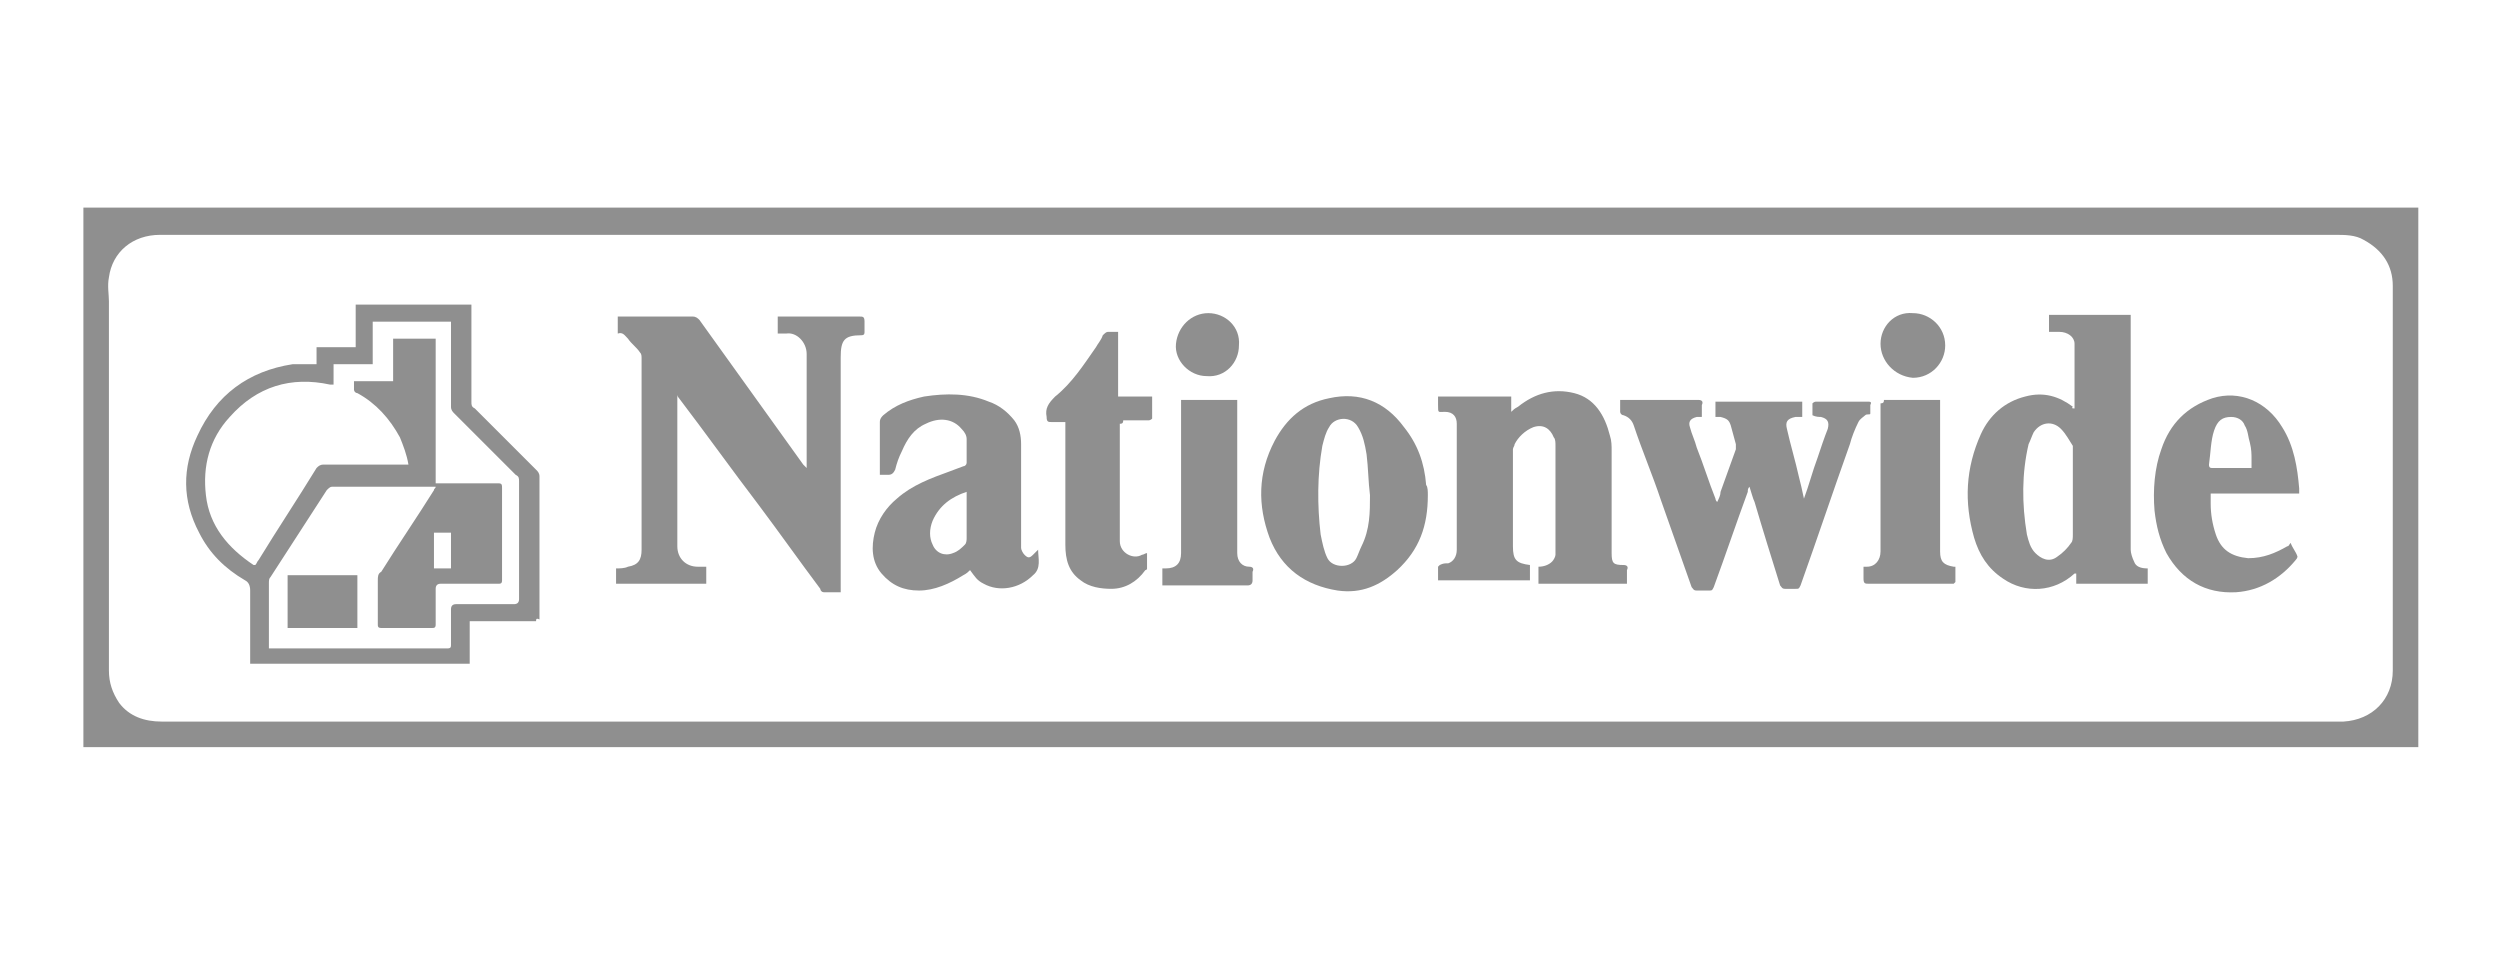 <?xml version="1.0" encoding="UTF-8"?>
<!-- Generator: Adobe Illustrator 23.0.6, SVG Export Plug-In . SVG Version: 6.00 Build 0)  -->
<svg xmlns="http://www.w3.org/2000/svg" xmlns:xlink="http://www.w3.org/1999/xlink" id="Layer_1" x="0px" y="0px" viewBox="0 0 146.9 56.1" style="enable-background:new 0 0 146.9 56.1;" xml:space="preserve">
<style type="text/css">
	.st0{fill:#8F8F8F;}
</style>
<g id="nationwide_1_">
	<g id="dqFHYj.tif_1_">
		<g>
			<path class="st0" d="M4.9,43.9c0-10.6,0-21.1,0-31.7c45.7,0,91.5,0,137.2,0c0,10.6,0,21.1,0,31.7C96.3,43.9,50.6,43.9,4.9,43.9z      M73.5,42.4c20.8,0,41.7,0,62.5,0c0.6,0,1.1,0,1.7,0c1.7-0.1,2.9-1.3,2.9-3c0-1.7,0-3.5,0-5.2c0-5.8,0-11.6,0-17.4     c0-1.2-0.6-2.1-1.7-2.7c-0.5-0.3-1.1-0.3-1.7-0.3c-38.8,0-77.5,0-116.3,0c-3.8,0-7.6,0-11.5,0c-1.6,0-2.8,1-3,2.5     c-0.1,0.5,0,1,0,1.4c0,7.2,0,14.5,0,21.7c0,0.7,0.2,1.3,0.6,1.9c0.6,0.8,1.5,1.1,2.5,1.1C30.8,42.4,52.2,42.4,73.5,42.4z"></path>
			<path class="st0" d="M31.5,36.5c-1.3,0-2.6,0-3.9,0c0,0.8,0,1.7,0,2.5c-4.3,0-8.6,0-12.9,0c0-0.1,0-0.2,0-0.3c0-1.3,0-2.7,0-4     c0-0.3-0.1-0.5-0.3-0.6c-1.2-0.7-2.1-1.6-2.7-2.8c-1-1.9-1-3.8-0.1-5.7c1.1-2.4,3-3.8,5.6-4.2c0.2,0,0.4,0,0.7,0     c0.2,0,0.4,0,0.7,0c0-0.3,0-0.7,0-1c0.8,0,1.5,0,2.3,0c0-0.9,0-1.7,0-2.5c2.3,0,4.5,0,6.8,0c0,0.1,0,0.2,0,0.3c0,1.8,0,3.6,0,5.4     c0,0.2,0,0.3,0.2,0.4c1.2,1.2,2.4,2.4,3.6,3.6c0.1,0.1,0.2,0.2,0.2,0.4c0,2.8,0,5.6,0,8.4C31.5,36.3,31.5,36.4,31.5,36.5z      M19.6,22.6c-0.1,0-0.2,0-0.2,0c-2.3-0.5-4.3,0.1-5.9,1.9c-1.2,1.3-1.6,2.9-1.4,4.6c0.2,1.8,1.3,3.1,2.8,4.1c0,0,0.1,0,0.1,0     c0.1-0.1,0.1-0.2,0.2-0.3c1.1-1.8,2.3-3.6,3.4-5.4c0.1-0.1,0.2-0.2,0.4-0.2c1.6,0,3.1,0,4.7,0c0.1,0,0.2,0,0.3,0     c-0.1-0.6-0.3-1.1-0.5-1.6c-0.6-1.1-1.4-2-2.5-2.6c-0.1,0-0.2-0.1-0.2-0.2c0-0.2,0-0.3,0-0.5c0.8,0,1.5,0,2.3,0     c0-0.9,0-1.7,0-2.5c0.9,0,1.7,0,2.5,0c0,2.8,0,5.6,0,8.5c0.1,0,0.2,0,0.3,0c1.1,0,2.3,0,3.4,0c0.2,0,0.2,0.1,0.2,0.3     c0,1.8,0,3.6,0,5.4c0,0.2-0.1,0.2-0.2,0.2c-1.1,0-2.3,0-3.4,0c-0.2,0-0.3,0.1-0.3,0.3c0,0.7,0,1.4,0,2.1c0,0.2-0.1,0.2-0.2,0.2     c-1,0-2,0-3,0c-0.2,0-0.2-0.1-0.2-0.2c0-0.9,0-1.8,0-2.6c0-0.2,0-0.4,0.2-0.5c1-1.6,2.1-3.2,3.1-4.8c0-0.1,0.1-0.1,0.1-0.2     c-0.1,0-0.1,0-0.2,0c-2,0-3.9,0-5.9,0c-0.1,0-0.2,0.1-0.3,0.2c-1.1,1.7-2.2,3.4-3.3,5.1c-0.1,0.1-0.1,0.2-0.1,0.4     c0,1.2,0,2.4,0,3.6c0,0.1,0,0.2,0,0.2c0.1,0,0.1,0,0.2,0c3.4,0,6.9,0,10.3,0c0.2,0,0.2-0.1,0.2-0.2c0-0.7,0-1.4,0-2.1     c0-0.2,0.1-0.3,0.3-0.3c1.1,0,2.3,0,3.4,0c0.2,0,0.3-0.1,0.3-0.3c0-2.3,0-4.6,0-6.9c0-0.2,0-0.3-0.2-0.4     c-1.2-1.2-2.4-2.4-3.6-3.6c-0.1-0.1-0.2-0.2-0.2-0.4c0-1.6,0-3.1,0-4.7c0-0.1,0-0.2,0-0.3c-1.5,0-3.1,0-4.6,0c0,0.8,0,1.7,0,2.5     c-0.8,0-1.5,0-2.3,0C19.6,21.8,19.6,22.2,19.6,22.6z M26.5,31.3c-0.4,0-0.7,0-1,0c0,0.7,0,1.4,0,2.1c0.3,0,0.7,0,1,0     C26.5,32.6,26.5,32,26.5,31.3z"></path>
			<path class="st0" d="M49.4,34.8c-0.4,0-0.7,0-1,0c-0.1,0-0.2-0.1-0.2-0.2c-1.2-1.6-2.4-3.3-3.6-4.9c-1.6-2.1-3.1-4.2-4.7-6.3     c0,0-0.1-0.1-0.1-0.2c0,0.1,0,0.2,0,0.3c0,2.9,0,5.7,0,8.6c0,0.7,0.5,1.2,1.2,1.2c0.2,0,0.3,0,0.5,0c0,0.3,0,0.7,0,1     c-1.7,0-3.5,0-5.3,0c0-0.3,0-0.6,0-0.9c0.2,0,0.5,0,0.7-0.1c0.6-0.1,0.8-0.4,0.8-1c0-3.7,0-7.5,0-11.2c0-0.2,0-0.3-0.1-0.4     c-0.2-0.3-0.5-0.5-0.7-0.8c-0.2-0.2-0.3-0.4-0.6-0.3c0-0.3,0-0.6,0-1c0.1,0,0.2,0,0.2,0c1.4,0,2.8,0,4.2,0c0.2,0,0.3,0.1,0.4,0.2     c2,2.8,4.1,5.7,6.1,8.5c0.1,0.1,0.1,0.1,0.2,0.2c0-0.1,0-0.2,0-0.3c0-2.1,0-4.3,0-6.4c0-0.7-0.6-1.3-1.2-1.2c-0.1,0-0.3,0-0.5,0     c0-0.3,0-0.7,0-1c0.1,0,0.2,0,0.2,0c1.5,0,3.1,0,4.6,0c0.2,0,0.3,0,0.3,0.3c0,0.2,0,0.4,0,0.6c0,0.1,0,0.2-0.2,0.2     c-1,0-1.2,0.3-1.2,1.3c0,4.5,0,9,0,13.6C49.4,34.5,49.4,34.6,49.4,34.8z"></path>
			<path class="st0" d="M121.9,24c0-1.3,0-2.5,0-3.8c0-0.4-0.4-0.7-0.9-0.7c-0.2,0-0.4,0-0.6,0c0-0.2,0-0.3,0-0.5c0-0.1,0-0.3,0-0.5     c1.6,0,3.2,0,4.8,0c0,0.1,0,0.2,0,0.3c0,4.5,0,9,0,13.5c0,0.2,0.1,0.5,0.2,0.7c0.1,0.3,0.4,0.4,0.8,0.4c0,0.3,0,0.6,0,0.9     c-1.4,0-2.8,0-4.2,0c0-0.2,0-0.4,0-0.6c0,0-0.1,0-0.1,0c-1.2,1.1-2.9,1.2-4.2,0.3c-0.9-0.6-1.4-1.4-1.7-2.4     c-0.6-2.1-0.5-4.1,0.4-6.1c0.5-1.1,1.4-1.9,2.6-2.2c1.1-0.3,2,0,2.8,0.6C121.7,24,121.8,24,121.9,24C121.8,24,121.8,24,121.9,24z      M121.8,29c0-0.8,0-1.7,0-2.5c0-0.1,0-0.2,0-0.3c-0.2-0.3-0.4-0.7-0.7-1c-0.5-0.5-1.2-0.4-1.6,0.2c-0.1,0.2-0.2,0.5-0.3,0.7     c-0.4,1.7-0.4,3.5-0.1,5.3c0.1,0.4,0.2,0.8,0.5,1.1c0.3,0.3,0.8,0.6,1.3,0.2c0.3-0.2,0.6-0.5,0.8-0.8c0.1-0.1,0.1-0.3,0.1-0.5     C121.8,30.6,121.8,29.8,121.8,29z"></path>
			<path class="st0" d="M102.8,28.6c-0.1,0.1-0.1,0.2-0.1,0.3c-0.7,1.9-1.3,3.7-2,5.6c-0.1,0.2-0.1,0.2-0.3,0.2c-0.2,0-0.4,0-0.7,0     c-0.2,0-0.2-0.1-0.3-0.2c-0.6-1.7-1.2-3.4-1.8-5.1c-0.5-1.5-1.1-2.9-1.6-4.4c-0.1-0.3-0.3-0.5-0.6-0.6c-0.1,0-0.2-0.1-0.2-0.2     c0-0.2,0-0.5,0-0.7c0.1,0,0.2,0,0.2,0c1.5,0,2.9,0,4.4,0c0.2,0,0.3,0.1,0.2,0.3c0,0.2,0,0.4,0,0.7c-0.1,0-0.2,0-0.3,0     c-0.4,0.1-0.5,0.3-0.4,0.6c0.1,0.4,0.3,0.8,0.4,1.2c0.4,1,0.7,2,1.1,3c0,0,0,0.1,0.1,0.2c0.1-0.2,0.2-0.4,0.2-0.6     c0.3-0.8,0.6-1.7,0.9-2.5c0-0.1,0-0.2,0-0.3c-0.1-0.4-0.2-0.7-0.3-1.1c-0.1-0.3-0.2-0.4-0.6-0.5c-0.1,0-0.2,0-0.3,0     c0-0.3,0-0.6,0-0.9c1.7,0,3.4,0,5.1,0c0,0.3,0,0.6,0,0.9c-0.1,0-0.3,0-0.4,0c-0.5,0.1-0.6,0.3-0.5,0.7c0.2,0.9,0.5,1.9,0.7,2.8     c0.1,0.4,0.2,0.8,0.3,1.3c0.3-0.8,0.5-1.6,0.8-2.4c0.2-0.6,0.4-1.2,0.6-1.7c0.1-0.4,0-0.6-0.4-0.7c-0.1,0-0.3,0-0.5-0.1     c0-0.2,0-0.5,0-0.7c0,0,0.1-0.1,0.2-0.1c0.6,0,1.1,0,1.7,0c0.4,0,0.9,0,1.3,0c0.2,0,0.3,0,0.2,0.2c0,0.1,0,0.1,0,0.2     c0,0.1,0,0.3,0,0.3c0,0.1-0.2,0-0.3,0.1c-0.1,0.1-0.3,0.2-0.4,0.4c-0.2,0.4-0.4,0.9-0.5,1.3c-1,2.8-1.9,5.5-2.9,8.3     c-0.1,0.2-0.1,0.2-0.3,0.2c-0.2,0-0.4,0-0.6,0c-0.2,0-0.2-0.1-0.3-0.2c-0.5-1.6-1-3.2-1.5-4.9C103,29.3,102.9,28.9,102.8,28.6z"></path>
			<path class="st0" d="M95.6,34.3c-1.8,0-3.5,0-5.2,0c0-0.2,0-0.3,0-0.5c0-0.1,0-0.3,0-0.5c0.3,0,0.6-0.1,0.8-0.3     c0.1-0.1,0.2-0.3,0.2-0.4c0-2.1,0-4.2,0-6.4c0-0.2,0-0.4-0.1-0.5c-0.2-0.5-0.6-0.8-1.2-0.6c-0.5,0.2-0.9,0.6-1.1,1     c0,0.1-0.1,0.2-0.1,0.3c0,1.9,0,3.8,0,5.7c0,0.8,0.2,1,1,1.1c0,0.3,0,0.6,0,0.9c-1.8,0-3.6,0-5.4,0c0-0.3,0-0.5,0-0.8     c0,0,0.1-0.1,0.1-0.1c0.2-0.1,0.3-0.1,0.5-0.1c0.3-0.1,0.5-0.4,0.5-0.8c0-2.5,0-4.9,0-7.4c0-0.4-0.2-0.7-0.7-0.7     c-0.4,0-0.4,0.1-0.4-0.4c0-0.2,0-0.4,0-0.5c1.4,0,2.9,0,4.3,0c0,0.3,0,0.6,0,0.9c0.1-0.1,0.2-0.2,0.4-0.3c1-0.8,2.1-1.1,3.3-0.8     c1.2,0.3,1.8,1.3,2.1,2.5c0.1,0.3,0.1,0.6,0.1,0.9c0,2,0,4,0,6c0,0.6,0.1,0.7,0.7,0.7c0.2,0,0.3,0.1,0.2,0.3     C95.6,33.8,95.6,34.1,95.6,34.3z"></path>
			<path class="st0" d="M51.7,27.9c0-0.1,0-0.2,0-0.3c0-0.9,0-1.9,0-2.8c0-0.2,0.1-0.3,0.2-0.4c0.7-0.6,1.5-0.9,2.4-1.1     c1.3-0.2,2.6-0.2,3.8,0.3c0.6,0.2,1.1,0.6,1.5,1.1c0.3,0.4,0.4,0.9,0.4,1.4c0,2,0,4.1,0,6.1c0,0.1,0.1,0.3,0.2,0.4     c0.2,0.2,0.3,0.2,0.5,0c0.1-0.1,0.2-0.2,0.3-0.3c0,0.5,0.2,1.1-0.3,1.5c-0.8,0.8-2,1-2.9,0.5c-0.4-0.2-0.5-0.4-0.8-0.8     c-0.1,0.1-0.2,0.2-0.4,0.3c-0.8,0.5-1.7,0.9-2.6,0.9c-0.9,0-1.6-0.3-2.2-1c-0.6-0.7-0.6-1.6-0.4-2.4c0.2-0.8,0.7-1.5,1.3-2     c0.9-0.8,2-1.2,3.1-1.6c0.3-0.1,0.5-0.2,0.8-0.3c0.1,0,0.2-0.1,0.2-0.2c0-0.5,0-0.9,0-1.4c0-0.2-0.1-0.4-0.3-0.6     c-0.5-0.6-1.3-0.7-2.1-0.3c-0.7,0.3-1.1,0.9-1.4,1.6c-0.2,0.4-0.3,0.7-0.4,1.1c-0.1,0.2-0.2,0.3-0.4,0.3     C52.1,27.9,51.9,27.9,51.7,27.9z M56.8,28.9c-0.9,0.3-1.6,0.8-2,1.7c-0.2,0.5-0.2,1,0,1.4c0.2,0.5,0.7,0.7,1.2,0.5     c0.3-0.1,0.5-0.3,0.7-0.5c0.1-0.1,0.1-0.3,0.1-0.4c0-0.8,0-1.6,0-2.4C56.8,29.1,56.8,29,56.8,28.9z"></path>
			<path class="st0" d="M83.9,29.1c0,1.8-0.5,3.2-1.8,4.4c-1,0.9-2.1,1.4-3.5,1.2c-1.9-0.3-3.3-1.3-4-3.1c-0.7-1.9-0.7-3.8,0.3-5.7     c0.7-1.3,1.7-2.2,3.2-2.5c1.8-0.4,3.3,0.2,4.4,1.7c0.8,1,1.2,2.1,1.3,3.4C83.9,28.6,83.9,28.9,83.9,29.1z M80.5,29.1     c-0.1-0.8-0.1-1.6-0.2-2.4c-0.1-0.6-0.2-1.1-0.5-1.6c-0.4-0.7-1.4-0.6-1.7,0c-0.2,0.3-0.3,0.7-0.4,1.1c-0.3,1.7-0.3,3.5-0.1,5.2     c0.1,0.5,0.2,1,0.4,1.4c0.3,0.6,1.4,0.6,1.7,0c0.1-0.2,0.2-0.5,0.3-0.7C80.5,31.1,80.5,30.1,80.5,29.1z"></path>
			<path class="st0" d="M135.1,29c-1.8,0-3.5,0-5.2,0c0,0.2,0,0.4,0,0.6c0,0.6,0.1,1.2,0.3,1.8c0.3,0.9,0.9,1.3,1.9,1.4     c0.9,0,1.6-0.3,2.3-0.7c0.1,0,0.1-0.1,0.2-0.2c0.1,0.3,0.3,0.5,0.4,0.8c0,0,0,0.1-0.1,0.2c-0.9,1.1-2.1,1.8-3.5,1.9     c-1.8,0.1-3.2-0.7-4.1-2.3c-0.4-0.8-0.6-1.6-0.7-2.5c-0.1-1.2,0-2.5,0.4-3.6c0.5-1.5,1.5-2.5,3-3c1.6-0.5,3.2,0.2,4.1,1.7     c0.7,1.1,0.9,2.4,1,3.6C135.1,28.7,135.1,28.9,135.1,29z M132.3,27.5c0-0.2,0-0.4,0-0.5c0-0.3,0-0.6-0.1-1     c-0.1-0.3-0.1-0.7-0.3-1c-0.1-0.3-0.4-0.5-0.8-0.5c-0.5,0-0.8,0.2-1,0.8c-0.2,0.6-0.2,1.3-0.3,2c0,0.2,0.1,0.2,0.2,0.2     c0.6,0,1.3,0,1.9,0C132.1,27.5,132.2,27.5,132.3,27.5z"></path>
			<path class="st0" d="M65.8,24.9c0,0.1,0,0.2,0,0.3c0,2.2,0,4.4,0,6.6c0,0.7,0.8,1.1,1.3,0.8c0.1,0,0.2-0.1,0.3-0.1     c0,0.3,0,0.6,0,0.9c0,0,0,0.1-0.1,0.1c-0.5,0.7-1.2,1.1-2,1.1c-0.6,0-1.3-0.1-1.8-0.5c-0.7-0.5-0.9-1.2-0.9-2.1     c0-2.3,0-4.6,0-6.9c0-0.1,0-0.2,0-0.3c-0.3,0-0.5,0-0.8,0c-0.2,0-0.3,0-0.3-0.3c-0.1-0.5,0.1-0.8,0.5-1.2c1-0.8,1.7-1.9,2.4-2.9     c0.1-0.2,0.3-0.4,0.4-0.7c0.1-0.1,0.2-0.2,0.3-0.2c0.2,0,0.4,0,0.6,0c0,1.3,0,2.5,0,3.8c0.7,0,1.3,0,2,0c0,0.4,0,0.8,0,1.3     c0,0-0.1,0.1-0.2,0.1c-0.5,0-1,0-1.5,0C66,24.9,65.9,24.9,65.8,24.9z"></path>
			<path class="st0" d="M69.4,23.5c1.1,0,2.2,0,3.3,0c0,0.1,0,0.2,0,0.3c0,2.9,0,5.8,0,8.7c0,0.5,0.3,0.8,0.7,0.8     c0.2,0,0.3,0.1,0.2,0.3c0,0.2,0,0.3,0,0.5c0,0.2-0.1,0.3-0.3,0.3c-0.5,0-1.1,0-1.6,0c-1,0-2.1,0-3.1,0c-0.1,0-0.2,0-0.3,0     c0-0.3,0-0.6,0-1c0.1,0,0.1,0,0.2,0c0.6,0,0.9-0.3,0.9-0.9c0-2.9,0-5.8,0-8.6C69.4,23.7,69.4,23.6,69.4,23.5z"></path>
			<path class="st0" d="M110.7,23.5c1.1,0,2.2,0,3.3,0c0,0.1,0,0.2,0,0.3c0,2.9,0,5.8,0,8.6c0,0.6,0.2,0.8,0.8,0.9c0,0,0.1,0,0.1,0     c0,0.3,0,0.6,0,0.9c0,0-0.1,0.1-0.1,0.1c0,0-0.1,0-0.2,0c-1.6,0-3.2,0-4.8,0c-0.2,0-0.3,0-0.3-0.3c0-0.2,0-0.5,0-0.7     c0.1,0,0.2,0,0.2,0c0.5,0,0.8-0.4,0.8-0.9c0-2.9,0-5.8,0-8.7C110.7,23.7,110.7,23.6,110.7,23.5z"></path>
			<path class="st0" d="M71,18.4c1,0,1.9,0.8,1.8,1.9c0,1-0.8,1.9-1.9,1.8c-1,0-1.9-0.9-1.8-1.9C69.2,19.2,70,18.4,71,18.4z"></path>
			<path class="st0" d="M110.5,20.2c0-1,0.8-1.9,1.9-1.8c1,0,1.9,0.8,1.9,1.9c0,1-0.8,1.9-1.9,1.9C111.3,22.1,110.5,21.2,110.5,20.2     z"></path>
			<path class="st0" d="M16.9,36.9c0-1,0-2.1,0-3.1c1.4,0,2.7,0,4.1,0c0,1,0,2.1,0,3.1C19.6,36.9,18.3,36.9,16.9,36.9z"></path>
		</g>
	</g>
</g>
</svg>
